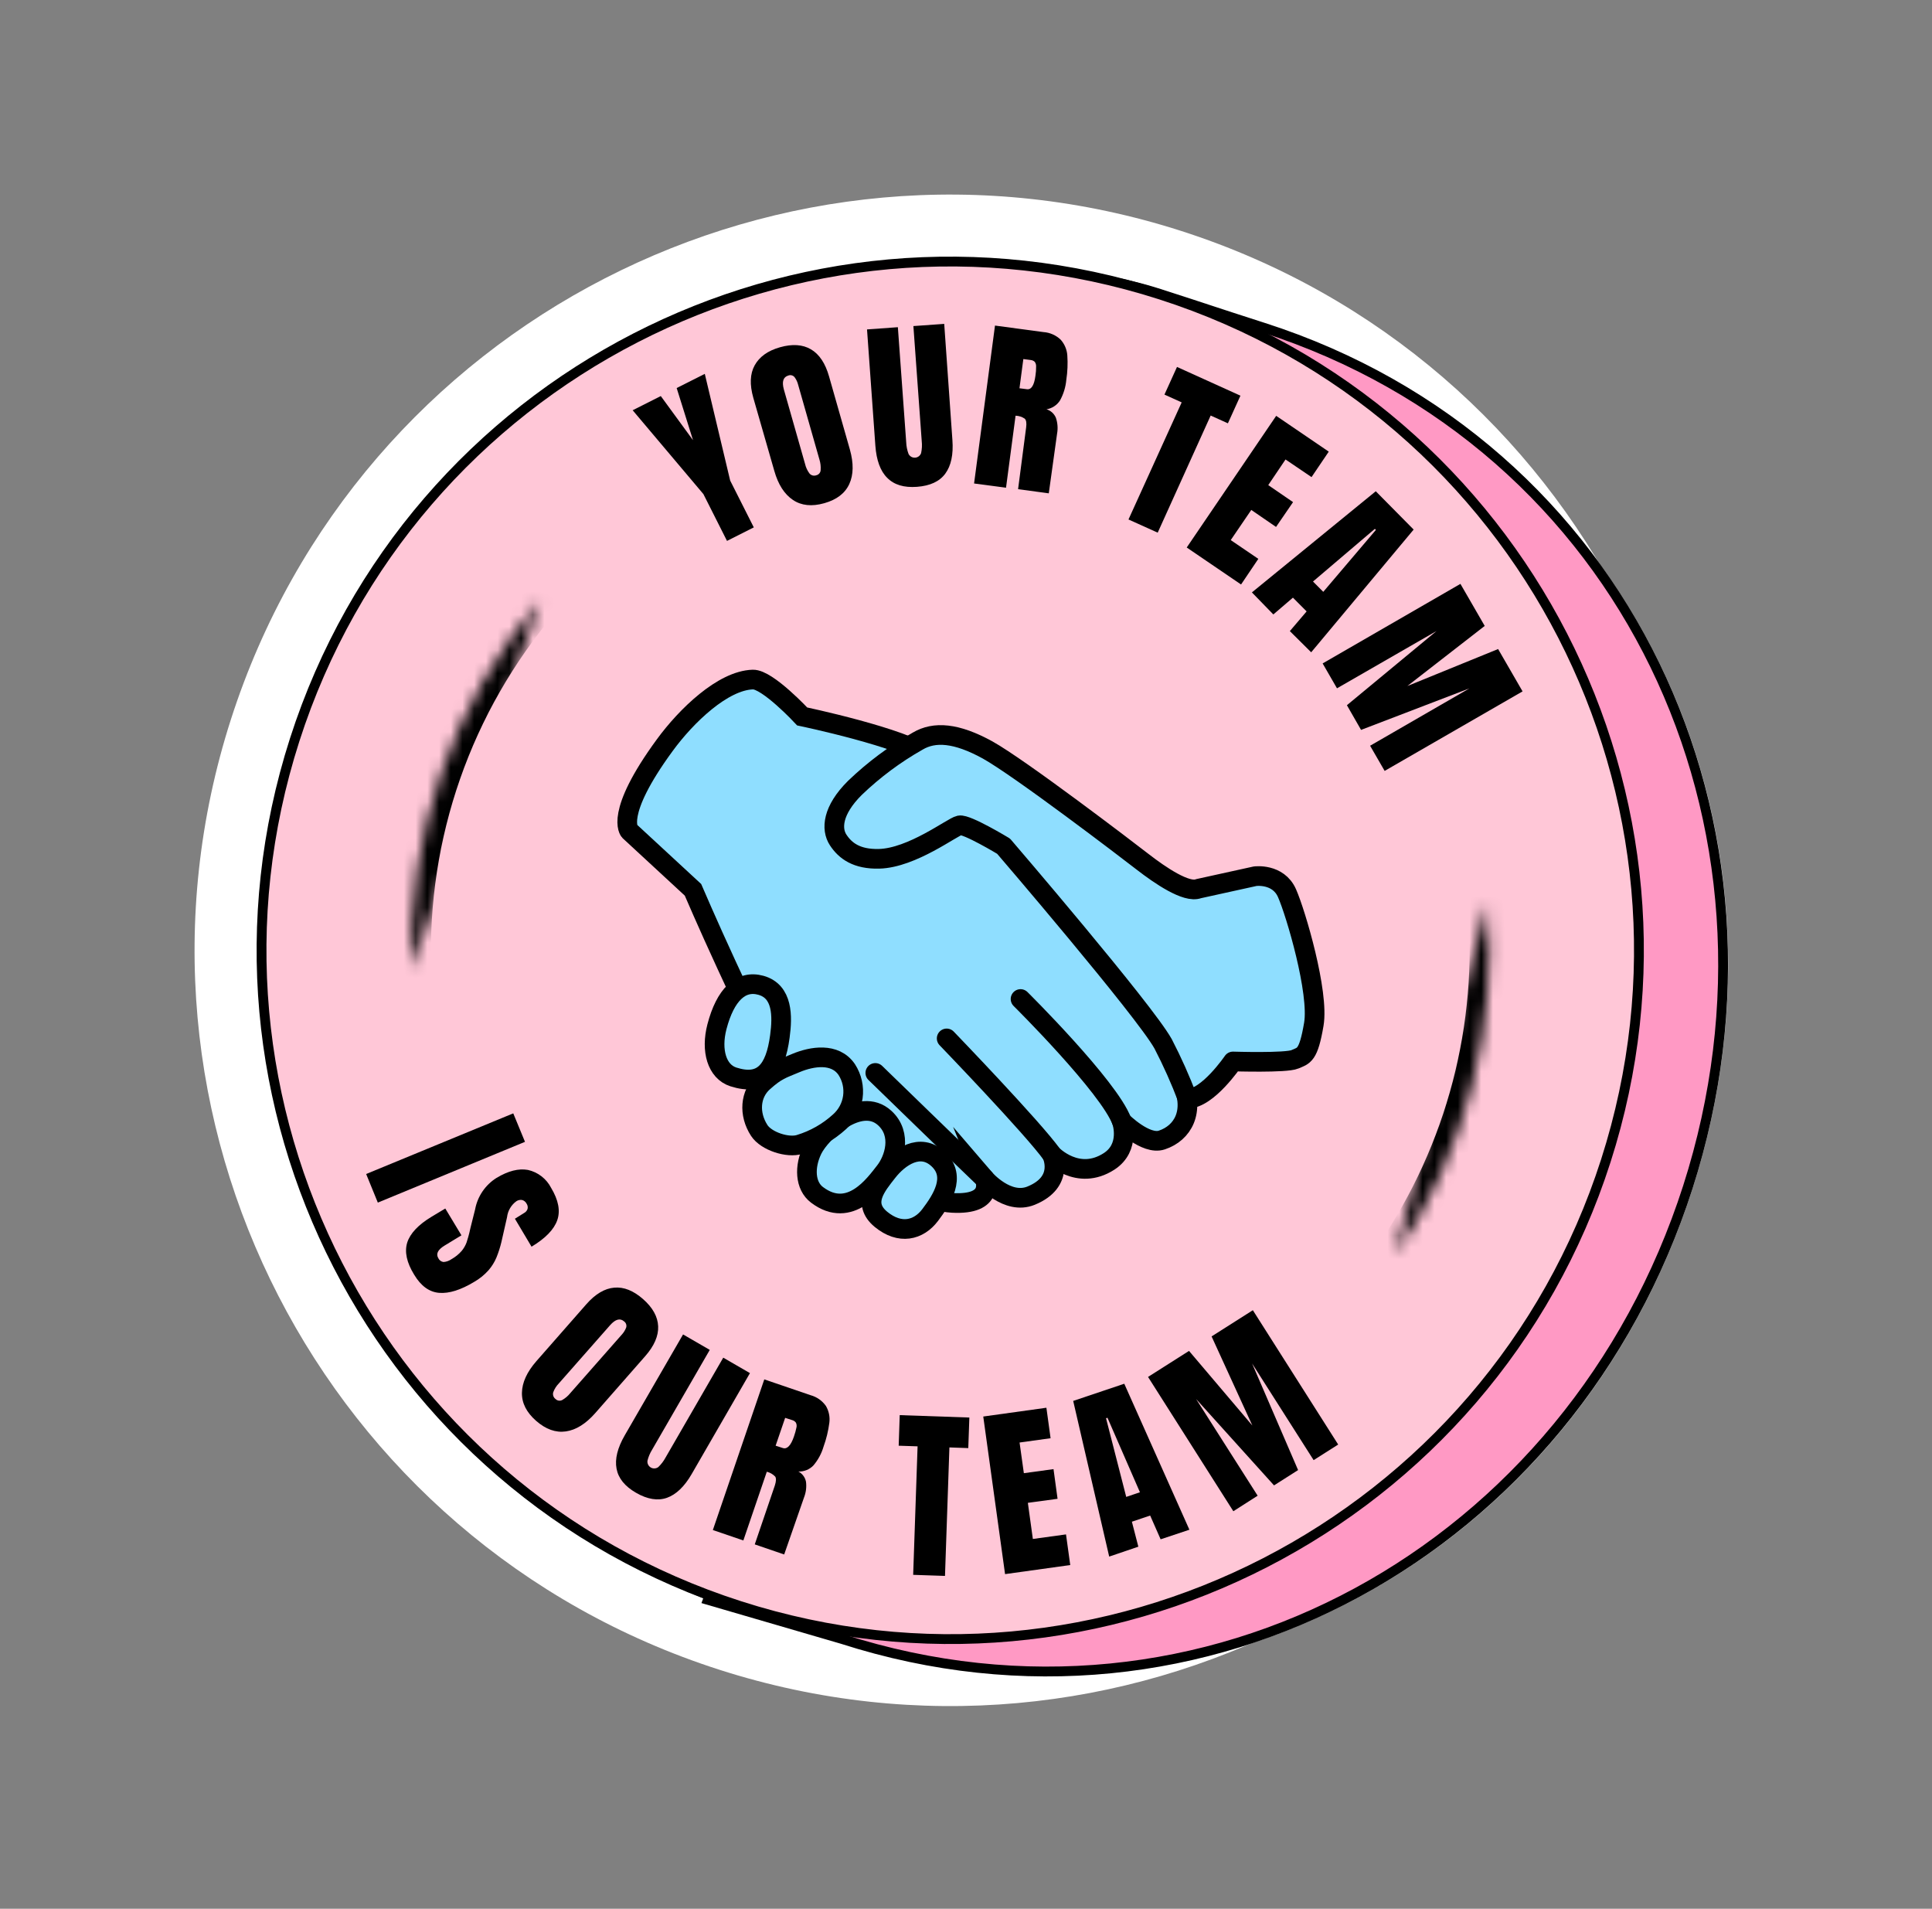 <?xml version="1.0" encoding="utf-8"?>
<svg xmlns="http://www.w3.org/2000/svg" width="165" height="163" viewBox="0 0 165 163" fill="none">
<rect x="0" y="0" width="165" height="163" fill="#808080" stroke="none"/>
<path d="M61.433 142.587C95.361 153.478 131.695 134.803 142.587 100.875C153.478 66.946 134.803 30.613 100.875 19.721C66.946 8.829 30.613 27.504 19.721 61.433C8.829 95.361 27.505 131.695 61.433 142.587Z" fill="white"/>
<path d="M132.961 97.785C124.862 123.012 99.794 136.57 75.512 128.775C74.441 128.431 73.421 128.109 72.446 127.801C69.573 126.893 67.077 126.105 64.738 125.228C55.973 121.927 49.231 114.295 45.526 103.779C41.802 93.212 41.551 80.674 45.111 69.584C48.385 59.387 56.509 49.198 66.715 42.491C77.013 35.724 87.443 33.713 95.418 36.273C97.382 36.904 98.386 37.235 99.444 37.583L99.553 37.619C100.684 37.992 101.897 38.392 104.295 39.161C128.564 46.952 141.06 72.555 132.961 97.785Z" fill="#FFC7D7" stroke="white" stroke-width="24.34" stroke-miterlimit="10"/>
<path d="M144.149 101.376C134.218 132.313 102.841 149.89 71.92 139.963L60.458 136.62L60.605 136.227C60.605 136.227 60.605 136.227 60.605 136.227C47.863 131.432 39.018 120.667 34.443 107.684C29.868 94.699 29.578 79.529 33.923 65.992C38.132 52.882 48.147 40.632 60.262 32.671C72.379 24.708 86.529 21.079 99.01 25.085C101.017 25.73 102.055 26.072 103.126 26.425L103.232 26.46C104.343 26.826 105.526 27.215 107.886 27.973C138.793 37.895 154.081 70.436 144.149 101.376Z" fill="#FF99C4" stroke="black" stroke-width="0.839" stroke-miterlimit="10"/>
<path d="M137.142 99.127C127.216 130.049 94.102 147.069 63.181 137.142C32.259 127.216 15.239 94.102 25.165 63.181C35.092 32.259 68.205 15.239 99.127 25.165C130.049 35.092 147.069 68.206 137.142 99.127Z" fill="#FFC7D7" stroke="black" stroke-width="0.839" stroke-miterlimit="10"/>
<mask id="path-5-inside-1_7018_14643" fill="white">
<path d="M127.016 77.057C127.951 87.707 125.166 98.353 119.135 107.18Z"/>
</mask>
<path d="M128.688 76.911C128.607 75.987 127.793 75.304 126.869 75.385C125.946 75.466 125.263 76.281 125.344 77.204L128.688 76.911ZM117.749 106.234C117.226 106.999 117.423 108.044 118.188 108.567C118.954 109.09 119.998 108.893 120.521 108.127L117.749 106.234ZM125.344 77.204C126.244 87.468 123.561 97.726 117.749 106.234L120.521 108.127C126.771 98.979 129.657 87.948 128.688 76.911L125.344 77.204Z" fill="black" mask="url(#path-5-inside-1_7018_14643)"/>
<mask id="path-7-inside-2_7018_14643" fill="white">
<path d="M35.15 82.755C34.762 71.242 38.688 60 46.158 51.232Z"/>
</mask>
<path d="M33.472 82.811C33.503 83.738 34.28 84.463 35.206 84.432C36.133 84.401 36.859 83.625 36.828 82.698L33.472 82.811ZM47.436 52.32C48.037 51.615 47.952 50.555 47.246 49.954C46.541 49.353 45.481 49.438 44.88 50.143L47.436 52.32ZM36.828 82.698C36.454 71.604 40.237 60.77 47.436 52.32L44.88 50.143C37.139 59.23 33.071 70.88 33.472 82.811L36.828 82.698Z" fill="black" mask="url(#path-7-inside-2_7018_14643)"/>
<path d="M62.089 46.191L60.073 42.193L54.032 35.034L56.434 33.822L59.186 37.589L57.79 33.137L60.192 31.926L62.36 41.038L64.377 45.036L62.089 46.191Z" fill="black"/>
<path d="M67.718 42.692C66.987 42.2 66.457 41.372 66.128 40.207L64.335 33.971C64.017 32.844 64.051 31.92 64.453 31.195C64.856 30.471 65.559 29.954 66.613 29.655C67.668 29.356 68.553 29.416 69.261 29.833C69.97 30.25 70.487 31.022 70.805 32.149L72.581 38.38C72.913 39.558 72.897 40.543 72.532 41.336C72.167 42.128 71.456 42.672 70.4 42.97C69.334 43.272 68.44 43.179 67.718 42.692ZM70.087 40.129C70.108 39.831 70.073 39.532 69.984 39.246L68.167 32.867C68.11 32.628 68.005 32.404 67.858 32.207C67.794 32.13 67.707 32.075 67.61 32.05C67.512 32.026 67.41 32.034 67.317 32.072C66.891 32.198 66.765 32.59 66.941 33.246L68.757 39.625C68.825 39.92 68.955 40.197 69.137 40.439C69.208 40.52 69.302 40.577 69.406 40.603C69.51 40.629 69.62 40.622 69.721 40.584C69.823 40.56 69.915 40.502 69.982 40.419C70.048 40.337 70.085 40.235 70.087 40.129V40.129Z" fill="black"/>
<path d="M75.774 40.807C75.186 40.232 74.848 39.297 74.759 38.059L74.047 28.131L76.681 27.941L77.393 37.761C77.406 38.102 77.473 38.439 77.591 38.759C77.642 38.862 77.722 38.948 77.822 39.006C77.922 39.063 78.036 39.09 78.151 39.083C78.266 39.076 78.377 39.035 78.469 38.965C78.56 38.895 78.629 38.8 78.667 38.691C78.739 38.354 78.757 38.007 78.719 37.664L78.007 27.845L80.64 27.658L81.339 37.578C81.431 38.821 81.225 39.775 80.731 40.447C80.237 41.12 79.427 41.489 78.314 41.573C77.201 41.656 76.36 41.401 75.774 40.807Z" fill="black"/>
<path d="M84.976 27.802L89.114 28.358C89.666 28.396 90.187 28.626 90.586 29.008C90.919 29.38 91.118 29.852 91.153 30.349C91.201 31.045 91.172 31.745 91.067 32.435C91.012 33.053 90.829 33.652 90.529 34.195C90.401 34.395 90.232 34.567 90.032 34.697C89.833 34.828 89.609 34.915 89.374 34.952C89.554 35.006 89.72 35.099 89.859 35.226C89.998 35.352 90.108 35.508 90.179 35.682C90.326 36.117 90.361 36.583 90.278 37.035L89.57 42.129L86.948 41.774L87.636 36.5C87.686 36.13 87.648 35.874 87.514 35.75C87.282 35.594 87.011 35.507 86.733 35.499L85.918 41.649L83.19 41.287L84.976 27.802ZM87.702 33.237C88.08 33.289 88.322 32.907 88.43 32.091C88.473 31.824 88.492 31.553 88.488 31.283C88.493 31.142 88.451 31.004 88.366 30.892C88.272 30.808 88.153 30.756 88.027 30.744L87.397 30.662L87.067 33.157L87.702 33.237Z" fill="black"/>
<path d="M96.377 44.361L100.92 34.362L99.449 33.696L100.52 31.335L105.938 33.789L104.867 36.15L103.396 35.485L98.872 45.486L96.377 44.361Z" fill="black"/>
<path d="M101.351 46.754L108.991 35.511L113.481 38.568L112.01 40.743L109.789 39.237L108.313 41.426L110.432 42.879L108.979 44.998L106.864 43.546L105.11 46.121L107.466 47.724L105.991 49.913L101.351 46.754Z" fill="black"/>
<path d="M106.917 50.589L117.496 41.951L120.731 45.223L111.98 55.703L110.157 53.893L111.59 52.212L110.421 51.037L108.748 52.471L106.917 50.589ZM112.135 49.659L113.012 50.54L117.507 45.251L117.42 45.161L112.135 49.659Z" fill="black"/>
<path d="M112.958 56.654L124.726 49.86L126.8 53.451L120.194 58.583L127.944 55.425L130.033 59.041L118.254 65.832L117.012 63.683L125.493 58.785L116.24 62.33L115.031 60.222L122.683 53.888L114.184 58.779L112.958 56.654Z" fill="black"/>
<path d="M31.271 100.255L43.834 95.076L44.836 97.507L32.268 102.697L31.271 100.255Z" fill="black"/>
<path d="M34.778 106.111C35.029 105.329 35.724 104.583 36.892 103.883L38.03 103.202L39.409 105.491L37.969 106.366C37.392 106.718 37.212 107.074 37.436 107.447C37.476 107.534 37.538 107.609 37.615 107.666C37.692 107.722 37.783 107.758 37.877 107.77C38.127 107.753 38.366 107.666 38.568 107.521C38.894 107.339 39.186 107.102 39.431 106.82C39.609 106.605 39.75 106.361 39.847 106.1C39.925 105.858 40.054 105.455 40.174 104.879L40.577 103.273C40.679 102.724 40.894 102.203 41.208 101.741C41.522 101.279 41.928 100.887 42.401 100.59C43.394 99.991 44.289 99.763 45.086 99.906C45.508 100 45.905 100.186 46.247 100.451C46.59 100.716 46.87 101.053 47.067 101.438C47.697 102.485 47.871 103.407 47.59 104.203C47.311 104.998 46.58 105.749 45.396 106.463L43.975 104.074L44.768 103.579C44.906 103.506 45.01 103.381 45.057 103.232C45.075 103.157 45.077 103.079 45.062 103.003C45.048 102.927 45.018 102.855 44.975 102.792C44.936 102.713 44.881 102.644 44.813 102.589C44.746 102.534 44.667 102.494 44.582 102.472C44.412 102.446 44.238 102.486 44.095 102.583C43.877 102.742 43.694 102.945 43.558 103.179C43.422 103.412 43.335 103.671 43.304 103.94L42.818 106.079C42.711 106.525 42.571 106.962 42.398 107.386C42.232 107.783 42.003 108.15 41.721 108.475C41.37 108.869 40.957 109.204 40.498 109.466C39.354 110.157 38.358 110.47 37.511 110.404C36.667 110.338 35.951 109.822 35.373 108.856C34.732 107.819 34.535 106.902 34.778 106.111Z" fill="black"/>
<path d="M44.575 118.939C44.591 118.06 45.002 117.164 45.804 116.243L50.069 111.383C50.84 110.504 51.637 110.03 52.458 109.959C53.278 109.885 54.099 110.215 54.922 110.939C55.745 111.663 56.175 112.439 56.209 113.261C56.243 114.083 55.872 114.938 55.099 115.815L50.834 120.675C50.024 121.594 49.187 122.115 48.323 122.237C47.46 122.359 46.615 122.058 45.788 121.335C44.964 120.614 44.559 119.815 44.575 118.939ZM48.018 119.554C48.279 119.404 48.51 119.207 48.699 118.973L53.089 113.987C53.257 113.808 53.389 113.598 53.477 113.369C53.506 113.274 53.505 113.171 53.473 113.076C53.441 112.982 53.38 112.899 53.299 112.841C52.959 112.543 52.561 112.651 52.105 113.165L47.726 118.139C47.514 118.354 47.35 118.613 47.247 118.897C47.218 119.002 47.221 119.113 47.257 119.216C47.293 119.319 47.36 119.408 47.449 119.472C47.522 119.545 47.617 119.592 47.72 119.607C47.822 119.622 47.927 119.603 48.018 119.554V119.554Z" fill="black"/>
<path d="M52.655 125.417C52.501 124.595 52.735 123.646 53.356 122.57L58.336 113.955L60.617 115.275L55.694 123.796C55.513 124.086 55.379 124.403 55.297 124.735C55.28 124.849 55.298 124.965 55.349 125.069C55.399 125.172 55.478 125.259 55.578 125.317C55.677 125.376 55.791 125.403 55.906 125.396C56.021 125.39 56.131 125.349 56.223 125.28C56.473 125.041 56.683 124.764 56.846 124.459L61.768 115.938L64.049 117.258L59.072 125.877C58.452 126.954 57.737 127.628 56.961 127.905C56.184 128.181 55.295 128.038 54.326 127.48C53.358 126.922 52.808 126.239 52.655 125.417Z" fill="black"/>
<path d="M65.273 117.794L69.225 119.143C69.758 119.288 70.223 119.615 70.54 120.068C70.792 120.502 70.894 121.007 70.828 121.505C70.738 122.197 70.573 122.878 70.335 123.534C70.162 124.126 69.866 124.675 69.466 125.145C69.301 125.316 69.102 125.45 68.882 125.539C68.662 125.628 68.425 125.67 68.188 125.662C68.354 125.75 68.498 125.874 68.61 126.025C68.722 126.176 68.799 126.35 68.835 126.534C68.893 126.99 68.835 127.452 68.666 127.879L66.972 132.745L64.459 131.884L66.174 126.855C66.286 126.504 66.305 126.24 66.203 126.091C66.008 125.889 65.761 125.746 65.488 125.68L63.485 131.548L60.88 130.658L65.273 117.794ZM66.868 123.658C67.218 123.77 67.54 123.452 67.806 122.672C67.896 122.417 67.969 122.156 68.022 121.891C68.053 121.756 68.036 121.613 67.974 121.489C67.897 121.382 67.785 121.305 67.657 121.272L67.055 121.078L66.241 123.456L66.868 123.658Z" fill="black"/>
<path d="M77.988 134.484L78.365 123.511L76.751 123.457L76.84 120.846L82.787 121.051L82.695 123.661L81.083 123.603L80.706 134.576L77.988 134.484Z" fill="black"/>
<path d="M85.836 134.423L83.974 120.965L89.366 120.215L89.724 122.818L87.075 123.185L87.441 125.803L89.974 125.457L90.32 127.991L87.783 128.335L88.21 131.421L91.041 131.031L91.403 133.648L85.836 134.423Z" fill="black"/>
<path d="M94.729 132.926L91.655 119.632L96.017 118.165L101.579 130.631L99.122 131.45L98.228 129.42L96.667 129.947L97.219 132.08L94.729 132.926ZM96.184 127.829L97.355 127.432L94.582 121.07L94.46 121.112L96.184 127.829Z" fill="black"/>
<path d="M105.332 129.053L98.047 117.584L101.547 115.361L106.955 121.734L103.474 114.124L106.998 111.886L114.286 123.357L112.189 124.689L106.933 116.433L110.862 125.538L108.807 126.846L102.152 119.47L107.408 127.726L105.332 129.053Z" fill="black"/>
<path d="M56.779 63.626C58.61 61.122 61.733 58.11 64.294 58.031C65.546 57.993 68.51 61.182 68.51 61.182C68.51 61.182 77.241 63.007 79.325 64.654C81.409 66.3 92.961 80.125 95.778 83.665C98.595 87.205 99.568 89.252 100.968 92.438C102.052 94.911 101.028 96.754 99.224 97.353C97.852 97.813 95.815 95.768 95.815 95.768C95.815 95.768 96.575 97.975 94.72 99.177C92.039 100.909 89.838 98.591 89.838 98.591C89.838 98.591 90.974 100.915 88.058 102.104C86.039 102.928 84.104 100.673 84.104 100.673C84.104 100.673 85.016 102.924 81.325 102.721C77.634 102.518 70.55 98.103 67.342 92.822C64.133 87.541 59.183 75.986 59.183 75.986L53.765 70.978C53.765 70.978 52.414 69.578 56.779 63.626Z" fill="#8FDEFF" stroke="black" stroke-width="1.679" stroke-miterlimit="10"/>
<path d="M87.158 85.311C87.158 85.311 94.722 92.805 95.815 95.768Z" fill="#FFBBA6"/>
<path d="M87.158 85.311C87.158 85.311 94.722 92.805 95.815 95.768" stroke="black" stroke-width="1.679" stroke-linecap="round" stroke-linejoin="round"/>
<path d="M80.849 88.676C80.849 88.676 88.264 96.37 89.838 98.591Z" fill="#FFBBA6"/>
<path d="M80.849 88.676C80.849 88.676 88.264 96.37 89.838 98.591" stroke="black" stroke-width="1.679" stroke-linecap="round" stroke-linejoin="round"/>
<path d="M74.755 91.624C74.755 91.624 82.413 99.067 84.104 100.673Z" fill="#FFBBA6"/>
<path d="M74.755 91.624C74.755 91.624 82.413 99.067 84.104 100.673" stroke="black" stroke-width="1.679" stroke-linecap="round" stroke-linejoin="round"/>
<path d="M102.358 75.889L107.194 74.825C107.194 74.825 109.158 74.559 109.914 76.27C110.671 77.982 112.666 84.755 112.205 87.466C111.745 90.178 111.35 90.132 110.591 90.461C109.833 90.789 105.3 90.644 105.3 90.644C105.3 90.644 103.108 93.862 101.423 93.813C100.818 92.214 100.119 90.651 99.332 89.134C97.723 86.249 85.709 72.26 85.709 72.26C85.709 72.26 82.561 70.353 81.948 70.481C81.335 70.609 77.9 73.27 75.069 73.338C73.172 73.383 72.194 72.663 71.582 71.728C70.97 70.794 71.084 69.2 73.008 67.286C74.624 65.734 76.427 64.39 78.376 63.287C79.808 62.44 81.673 62.575 84.344 64.043C87.116 65.59 96.174 72.501 97.612 73.616C99.052 74.731 101.329 76.293 102.358 75.889Z" fill="#8FDEFF" stroke="black" stroke-width="1.679" stroke-linecap="round" stroke-linejoin="round"/>
<path d="M62.633 91.964C61.231 91.514 60.698 89.72 61.23 87.676C61.94 84.96 63.257 83.663 64.982 84.139C66.859 84.66 66.839 86.78 66.604 88.501C66.215 91.456 65.078 92.749 62.633 91.964Z" fill="#8FDEFF" stroke="black" stroke-width="1.679" stroke-linecap="round" stroke-linejoin="round"/>
<path d="M69.778 102.036C68.748 101.261 68.666 99.639 69.39 98.156C70.113 96.672 73.453 93.551 75.559 95.476C77.077 96.863 76.388 99.011 75.562 100.052C74.737 101.093 72.606 104.169 69.778 102.036Z" fill="#8FDEFF" stroke="black" stroke-width="1.679" stroke-linecap="round" stroke-linejoin="round"/>
<path d="M64.843 96.537C63.933 95.136 64.046 93.422 65.19 92.398C66.334 91.374 66.746 91.294 68.002 90.766C69.338 90.213 71.315 89.87 72.314 91.335C72.763 92.028 72.949 92.86 72.837 93.678C72.724 94.497 72.321 95.248 71.701 95.794C70.725 96.682 69.565 97.342 68.303 97.725C67.296 98.055 65.443 97.46 64.843 96.537Z" fill="#8FDEFF" stroke="black" stroke-width="1.679" stroke-linecap="round" stroke-linejoin="round"/>
<path d="M75.237 104.125C73.588 102.761 74.836 101.291 75.805 100.056C76.773 98.822 78.583 97.517 80.147 99.001C81.711 100.484 80.433 102.443 79.439 103.758C78.445 105.074 76.851 105.451 75.237 104.125Z" fill="#8FDEFF" stroke="black" stroke-width="1.679" stroke-linecap="round" stroke-linejoin="round"/>
</svg>